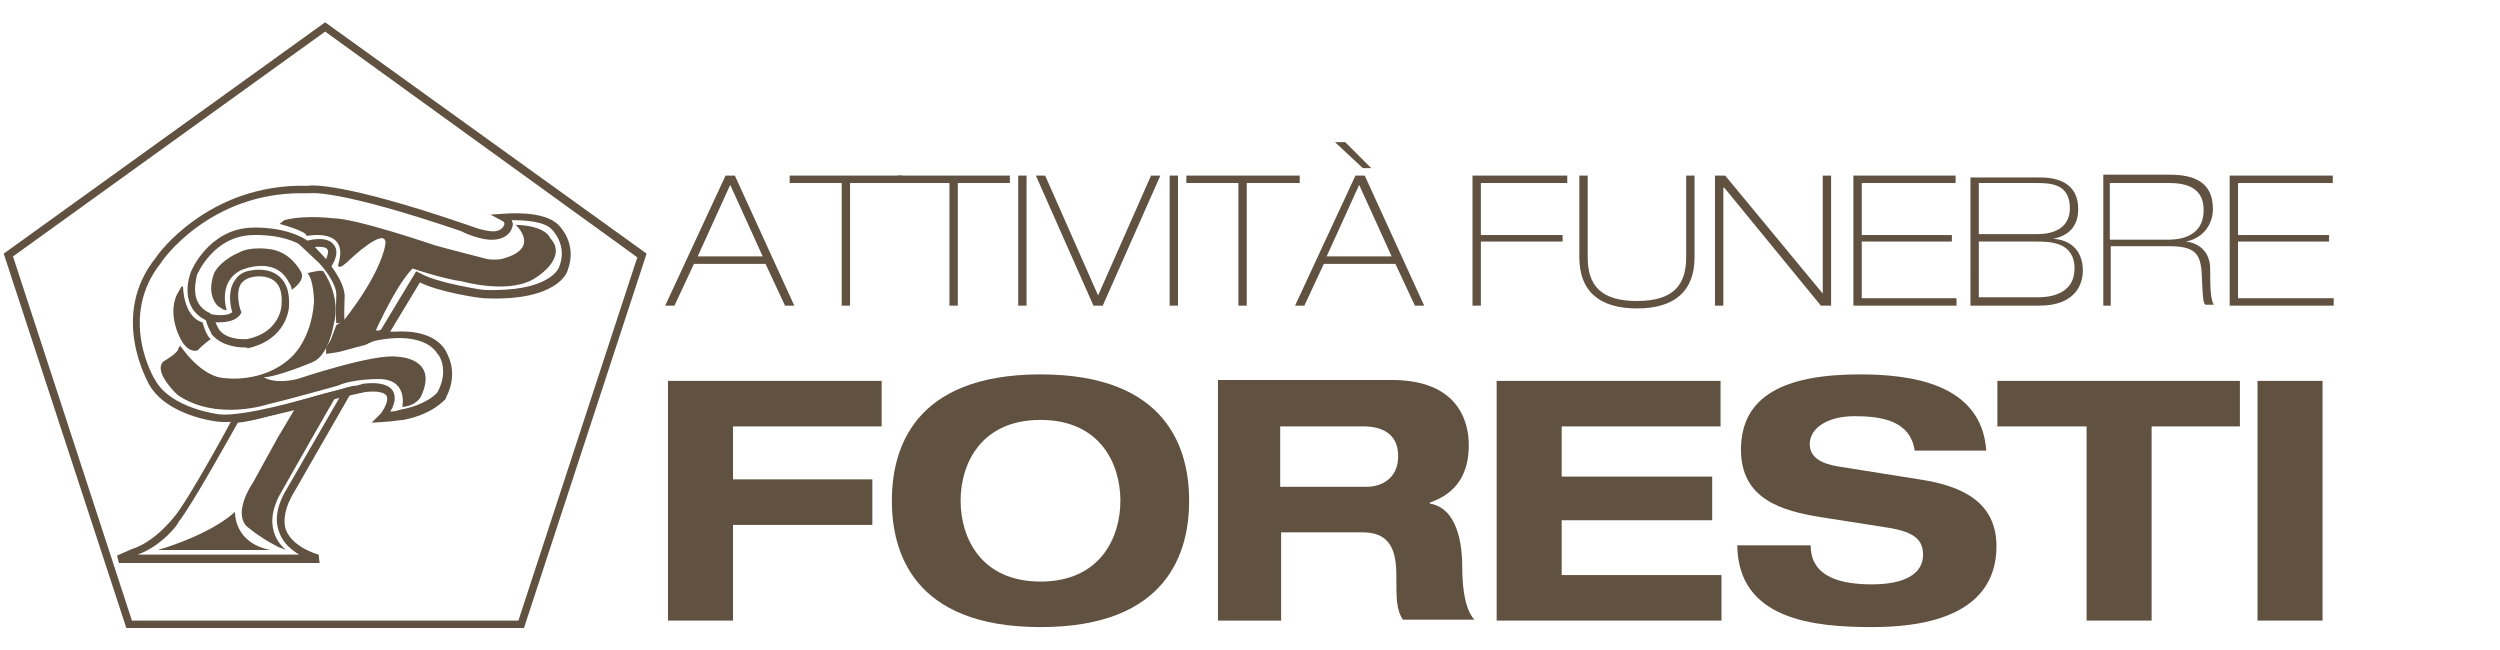 <?xml version="1.0" encoding="utf-8"?>
<!-- Generator: Adobe Illustrator 24.0.3, SVG Export Plug-In . SVG Version: 6.00 Build 0)  -->
<!DOCTYPE svg PUBLIC "-//W3C//DTD SVG 1.0//EN" "http://www.w3.org/TR/2001/REC-SVG-20010904/DTD/svg10.dtd">
<svg version="1.0" id="Livello_1" xmlns:x="http://ns.adobe.com/Extensibility/1.0/" xmlns:i="http://ns.adobe.com/AdobeIllustrator/10.0/" xmlns:graph="http://ns.adobe.com/Graphs/1.0/"
	 xmlns="http://www.w3.org/2000/svg" xmlns:xlink="http://www.w3.org/1999/xlink" x="0px" y="0px" viewBox="0 0 269.1 70"
	 style="enable-background:new 0 0 269.1 70;" xml:space="preserve">
<style type="text/css">
	.st0{fill:#B7B32A;stroke:#000000;stroke-width:0.568;stroke-miterlimit:3.864;}
	.st1{fill:#605140;}
	.st2{fill-rule:evenodd;clip-rule:evenodd;fill:#605140;}
	.st3{clip-path:url(#SVGID_2_);fill:#605140;}
</style>
<polyline class="st1" points="71.9,66.8 78.9,66.8 78.9,56.5 93.9,56.5 93.9,51.6 78.9,51.6 78.9,45.9 94.9,45.9 94.9,41 71.9,41 
	71.9,66.8 "/>
<path class="st2" d="M103.4,53.9c0-4,2.2-8.7,8.6-8.7s8.6,4.7,8.6,8.7c0,4-2.2,8.7-8.6,8.7S103.4,57.9,103.4,53.9 M96,53.9
	c0,5.4,2.2,13.6,16,13.6s16-8.2,16-13.6c0-5.4-2.2-13.6-16-13.6S96,48.5,96,53.9z"/>
<path class="st2" d="M130.9,66.8h7v-9.5h8.7c2.2,0,3.7,0.9,3.7,4.5c0,2.7,0,3.8,0.7,4.9h7.7c-1.2-1.3-1.3-4.3-1.3-5.6
	c0-2.5-0.5-6.4-3.5-6.9v-0.1c2.9-1,4.2-3.1,4.2-6.2c0-2.6-1.2-7-8.3-7h-18.7V66.8 M137.9,45.9h8.9c1.7,0,3.7,0.6,3.7,3.2
	c0,2.4-1.8,3.3-3.4,3.3h-9.3V45.9z"/>
<polyline class="st1" points="161.1,66.8 185.3,66.8 185.3,61.9 168.1,61.9 168.1,56 184.3,56 184.3,51.3 168.1,51.3 168.1,45.9 
	185.2,45.9 185.2,41 161.1,41 161.1,66.8 "/>
<path class="st1" d="M213.8,48.5c-0.5-7.3-8.3-8.2-13.6-8.2c-8.1,0-12.8,2.3-12.8,8.1c0,5.3,4.3,6.6,8.8,7.3l6.4,1
	c2.8,0.4,4.4,1,4.4,3c0,2.2-2.2,3.2-5.5,3.2c-3,0-6.6-0.6-6.6-4.2h-7.9c0.1,8,8.2,8.8,14.5,8.8c10.1,0,13.4-3.9,13.4-8.7
	c0-4.7-3.6-6.5-8.3-7.2l-8.8-1.4c-1.8-0.3-3-1-3-2.4c0-1.7,1.9-3,4.8-3c2.8,0,6,0.4,6.5,3.7H213.8"/>
<polyline class="st1" points="224.6,66.8 231.6,66.8 231.6,45.9 241.1,45.9 241.1,41 215,41 215,45.9 224.6,45.9 224.6,66.8 "/>
<rect x="243" y="41" class="st1" width="7" height="25.8"/>
<path class="st2" d="M78.6,19.9l3.5,7.7h-7L78.6,19.9 M71.6,32.9h1l2.1-4.5h7.7l2.1,4.5h1l-6.4-14h-1L71.6,32.9z"/>
<polyline class="st1" points="85,19.7 90.6,19.7 90.6,32.9 91.5,32.9 91.5,19.7 97.1,19.7 97.1,18.9 85,18.9 85,19.7 "/>
<polyline class="st1" points="96.6,19.7 102.2,19.7 102.2,32.9 103.1,32.9 103.1,19.7 108.7,19.7 108.7,18.9 96.6,18.9 96.6,19.7 
	"/>
<rect x="109.6" y="18.9" class="st1" width="0.9" height="14"/>
<polyline class="st1" points="117.7,32.9 118.7,32.9 124.9,18.9 123.9,18.9 118.2,31.8 112.5,18.9 111.5,18.9 117.7,32.9 "/>
<rect x="125.9" y="18.9" class="st1" width="0.9" height="14"/>
<polyline class="st1" points="127.7,19.7 133.3,19.7 133.3,32.9 134.2,32.9 134.2,19.7 139.9,19.7 139.9,18.9 127.7,18.9 
	127.7,19.7 "/>
<path class="st2" d="M146.3,19.9l3.5,7.7h-7L146.3,19.9 M139.4,32.9h1l2.1-4.5h7.7l2.1,4.5h1l-6.4-14h-1L139.4,32.9z M146.7,18.1
	h0.9l-2.8-2.8h-1.1L146.7,18.1z"/>
<polyline class="st1" points="158.5,32.9 159.4,32.9 159.4,26 168.2,26 168.2,25.3 159.4,25.3 159.4,19.7 168.7,19.7 168.7,18.9 
	158.5,18.9 158.5,32.9 "/>
<path class="st1" d="M170,27.7c0,3.6,2.1,5.5,6.2,5.5c4.1,0,6.2-1.9,6.2-5.5v-8.8h-0.9v8.8c0,3-1.4,4.7-5.3,4.7s-5.3-1.7-5.3-4.7
	v-8.8H170V27.7"/>
<polyline class="st1" points="184.6,32.9 185.5,32.9 185.5,20.2 185.6,20.2 196,32.9 197.1,32.9 197.1,18.9 196.2,18.9 196.2,31.6 
	196.2,31.6 185.7,18.9 184.6,18.9 184.6,32.9 "/>
<polyline class="st1" points="199.5,32.9 210.6,32.9 210.6,32.1 200.4,32.1 200.4,26 210.1,26 210.1,25.3 200.4,25.3 200.4,19.7 
	210.5,19.7 210.5,18.9 199.5,18.9 199.5,32.9 "/>
<path class="st2" d="M212.1,32.9h7.4c3.9,0,4.7-2.3,4.7-3.8c0-1.2-0.5-3.2-3.2-3.4v0c2.1-0.4,2.7-1.8,2.7-3.2c0-2.2-1.4-3.4-4.1-3.4
	h-7.5V32.9 M213,26h6.1c1.5,0,4.2,0,4.2,2.9c0,3.1-3.3,3.1-4,3.1H213V26z M213,19.7h6.1c1.5,0,3.7,0,3.7,2.7c0,2.8-2.9,2.8-3.6,2.8
	H213V19.7z"/>
<path class="st2" d="M227.2,19.7h6.3c2,0,3.7,0.6,3.7,2.9c0,3.2-3.1,3.2-4,3.2h-6.1V19.7 M226.3,32.9h0.9v-6.4h6.2
	c2.8,0,3.5,0.7,3.6,3.1c0.1,2.1,0.1,3,0.4,3.2h0.9c-0.3-0.5-0.4-1.3-0.4-3.9c0-1.5-0.9-2.7-2.6-2.9v0c2-0.4,2.9-2,2.9-3.5
	c0-2.9-2-3.7-4.7-3.7h-7.1V32.9z"/>
<polyline class="st1" points="240,32.9 251.2,32.9 251.2,32.1 240.9,32.1 240.9,26 250.7,26 250.7,25.3 240.9,25.3 240.9,19.7 
	251.1,19.7 251.1,18.9 240,18.9 240,32.9 "/>
<g>
	<path class="st1" d="M56.4,67.6l-42.8,0L0.4,27.3L35,2.4l34.6,24.9L56.4,67.6z M14.2,66.8l41.6,0l12.8-39.1L35,3.4L1.4,27.6
		L14.2,66.8z"/>
	<path class="st1" d="M26.3,37.4c-0.8,0-2.5-0.2-3.5-1.4c-0.2-0.4-0.5-1-0.6-1.4l-0.3-1l0.7,0.2c0.5,0.1,1.8,0.3,2.4-0.2
		c-0.2-0.6-0.5-2.2,0.2-3.3c0.4-0.7,1-1.1,1.9-1.2c0,0,1.8-0.4,3,0.7c0.8,0.7,1.1,1.8,1,3.3c0,0-0.2,3.5-4.5,4.4
		C26.7,37.4,26.5,37.4,26.3,37.4z M23.2,34.7c0.1,0.2,0.2,0.5,0.4,0.8c0.9,1.2,3,1,3,1c3.5-0.7,3.7-3.5,3.7-3.6
		c0.1-1.2-0.1-2.1-0.7-2.6c-0.9-0.8-2.3-0.5-2.3-0.5c-0.7,0.1-1.1,0.4-1.4,0.8c-0.6,1.1,0,2.8,0,2.8l0.1,0.2l-0.1,0.2
		C25.3,34.7,24,34.7,23.2,34.7z"/>
	<path class="st1" d="M40,45.5l1-1c0.3-0.4,0.9-1.4,0.6-1.9c-0.1-0.2-0.6-0.6-2.3-0.4c0,0-3.8,0.8-5.6,1.4
		c-0.3,0.1-7.3,2.1-10.1,1.8c-0.2,0-5.7-0.6-7.6-4.1c0-0.1-4.3-7.3,0.8-13.6c0-0.1,5.6-8,16.3-7.7c0.5-0.1,4-0.3,16.9,4.1
		c0.1,0,1.9,0.8,3.1,0.8c0.1,0,1,0,1.2-0.8c0-0.1-0.1-0.3-0.2-0.3l-1.3-0.7l1.5-0.1c0.2,0,4.2-0.4,5.8,1.2c0.1,0.1,2.1,2,1,4.9
		c0,0.1-1,3.4-9.1,3c-0.2,0-4.6-0.6-6.8-1.7l-3.2,5.3c0.2,0,0.5,0,0.6,0c0.1,0,4-0.4,5.4,2.1c0,0.1,1.5,2.2,0,5l0,0.1
		c-0.1,0.1-1.4,1.7-4.6,2.3c-0.2,0-1.5,0.2-1.9,0.2L40,45.5z M32.4,20.8c-9.9,0-15,7.3-15,7.4c-4.8,5.9-0.8,12.6-0.7,12.7
		c1.7,3.1,6.9,3.7,6.9,3.7c2.6,0.3,9.7-1.8,9.8-1.8c1.8-0.6,5.6-1.4,5.7-1.5c1.7-0.2,2.8,0.1,3.2,0.8c0.4,0.7,0.1,1.6-0.3,2.2
		c0.4,0,0.8-0.1,1.1-0.2c2.7-0.5,3.9-1.7,4-1.9c1.3-2.4,0.1-4.1,0-4.1c-1.2-2-4.6-1.7-4.6-1.7c-0.6,0-1.8,0.2-2.2,0.3L39.5,37
		l0.7-1.5l0.5,0.1l0.3-0.1l3.8-6.3l0.4,0.2c1.9,1.1,6.8,1.8,6.8,1.8c7.2,0.3,8.2-2.4,8.2-2.5c0.9-2.3-0.7-3.9-0.8-4
		c-0.8-0.9-3-1-4.3-1c0,0.2,0.1,0.3,0.1,0.3l0,0.1l0,0.1c-0.2,1.3-1.5,1.6-2.1,1.6c-1.3,0.1-3.3-0.8-3.4-0.9
		c-13.5-4.6-16.3-4.1-16.4-4.1l-0.1,0C32.8,20.8,32.6,20.8,32.4,20.8z"/>
	<g>
		<defs>
			<path id="SVGID_1_" d="M12.8,60.1h21.6c0,0-6.7-1.6-2.9-7.4l5.8-10.1l0.2-0.5c0,0-4.1,1-6.4,1.8c0,0-4.5,1.4-5.6,1.3
				c0,0-4.9,9.1-6.5,10.8c0,0-2,2.7-4.6,3.5L12.8,60.1"/>
		</defs>
		<clipPath id="SVGID_2_">
			<use xlink:href="#SVGID_1_"  style="overflow:visible;"/>
		</clipPath>
		<path class="st3" d="M17,59.2c0,0,5.4-1.5,8.3-4.1c0,0-0.2,3.3,3.8,4.1L17,59.2"/>
		<path class="st3" d="M30.8,59.2c0,0-2.9-2-0.6-6.1c0,0,5.9-10.4,6.3-11c0.4-0.6,0.4-0.7,0.4-0.7l-4.2,1l-2.8,4.7l-2.7,4.9
			c0,0-2.1,3-0.7,4.6c0,0,1.2,1.1,3.3,2.2l0.2,0.1L30.8,59.2"/>
	</g>
	<path class="st1" d="M34.4,60.6H12.8l-0.2-0.8l1.6-0.7c2.5-0.8,4.4-3.3,4.5-3.4c1.5-1.7,6.4-10.7,6.4-10.8l0.1-0.2l0.3,0
		c0.8,0.1,3.7-0.7,5.4-1.2c2.3-0.7,6.4-1.7,6.4-1.8l0.9-0.2l-0.7,1.3l-5.8,10.1c-1,1.6-1.3,3.1-0.9,4.2c0.8,1.9,3.5,2.6,3.5,2.6
		L34.4,60.6z M14.8,59.7h17.4c-0.8-0.5-1.7-1.2-2.1-2.3c-0.6-1.4-0.3-3.1,0.9-5l5.6-9.7c-1.3,0.3-3.8,1-5.5,1.5
		c-0.4,0.1-4,1.2-5.5,1.3c-0.8,1.4-5,9-6.4,10.7C19.3,56.3,17.4,58.8,14.8,59.7z"/>
	<path class="st1" d="M24.4,33.4c0,0-1-3,1.5-4.3c0,0,3.7-1.7,5.2,1.3c0,0,0.3,0.4,0.3,0.8c0,0,1.7-1.1,0.9-2.1c0,0-1.1-2.1-3.4-2.3
		c0,0-2-0.3-3.2,0.4c0,0-1.8,0.7-2.6,2.1c0,0-1,2.1,0.3,3.6l0.6,0.4L24.4,33.4"/>
	<path class="st1" d="M19.7,30.8c0,0,0,3.3,2.1,3.9c0,0,0.4,1.5,0.9,1.8c0,0-0.9,0.6-1.4,1.2c0,0-1.1,0.5-2-1.5c0,0-1.2-2.3-0.3-4.4
		l0.5-0.9L19.7,30.8"/>
	<path class="st1" d="M19.4,37.2c0,0,2.2,3.4,4.8,3.5c0,0,4.1,0.6,7.1-2.2c0,0,2.2-1.8,2.5-6c0,0,0-2.3-0.7-3.1c0,0,1.5-0.4,1.7-0.2
		c0,0,2,2.7,1.1,5.8c0,0-0.5,3.3-2.3,4c0,0-3.8,1.6-5.2,1.6c0,0,1,0.8,3.6,0.2c0,0,8.3-2.8,10.8-2.4c0,0,4.5,0.1,2.5,4.3
		c0,0-0.5,1-2,1.1c0,0,0.7-3.1-2.7-3c0,0-2.7,0-4.2,0.7c0,0-5.7,1.6-7.5,2c0,0-5.6,1.9-9.8-1c0,0-2.7-2.5-1.5-3.6
		c0,0,1.6-0.9,1.6-1.4L19.4,37.2"/>
	<path class="st1" d="M30.1,24.1c0,0,3,0.8,2.9,1.3c0,0,4.7-1,3.4,3.1c0,0-0.1,0.8,1.3-0.6c0,0,3.7-3.5,3.8-1.8c0,0-0.1,2.8-4.5,8.4
		L36.2,35l-0.6,1.6l-0.5,0.8l0,0.7l1.3-0.2l3-0.8l0.5-0.3c0,0,2.4-5.7,4.5-7.9c0,0,3.2,1.1,5.4,1.4c0,0,5.3,1.5,8-0.5
		c0,0,3.4-2.1,1.4-4.2c0,0-0.4-1.3-3.7-1.4c0,0,2.9,2.6-1.6,3.7c0,0-0.6,0.1-1.4,0c0,0-4.7-1.2-5.7-1.5c0,0-8.5-2.9-10.9-2.9
		c0,0-3.1-0.4-5.3,0.2L30.1,24.1"/>
	<path class="st1" d="M35.4,29.3l-3.3-3.1l0.7-0.2c0.2-0.1,2.3-0.7,3.1,0.3c0.5,0.6,0.4,1.4-0.3,2.5L35.4,29.3z M33.8,26.6l1.3,1.3
		c0.2-0.5,0.3-0.9,0.1-1.1C35.1,26.6,34.4,26.5,33.8,26.6z"/>
	<path class="st1" d="M36.2,34.8c0-0.1-0.1-0.7,0-3c0.1-1.6-2.4-4.2-3.3-5.1c-2.2-1.6-5.6-1.4-5.7-1.4c-4.2,0.1-5.9,4.1-6,4.3
		c-0.3,1.3-0.3,2.3,0.2,3.1c0.5,0.8,1.3,1,1.3,1.1l-0.2,0.8c0,0-1.1-0.3-1.8-1.4c-0.6-1-0.7-2.3-0.2-3.8c0-0.1,1.9-4.8,6.7-4.9
		c0.1,0,3.7-0.2,6.2,1.6c0.2,0.2,3.7,3.5,3.7,5.8c-0.1,2.2,0,2.8,0,2.8L36.2,34.8z"/>
</g>
</svg>
